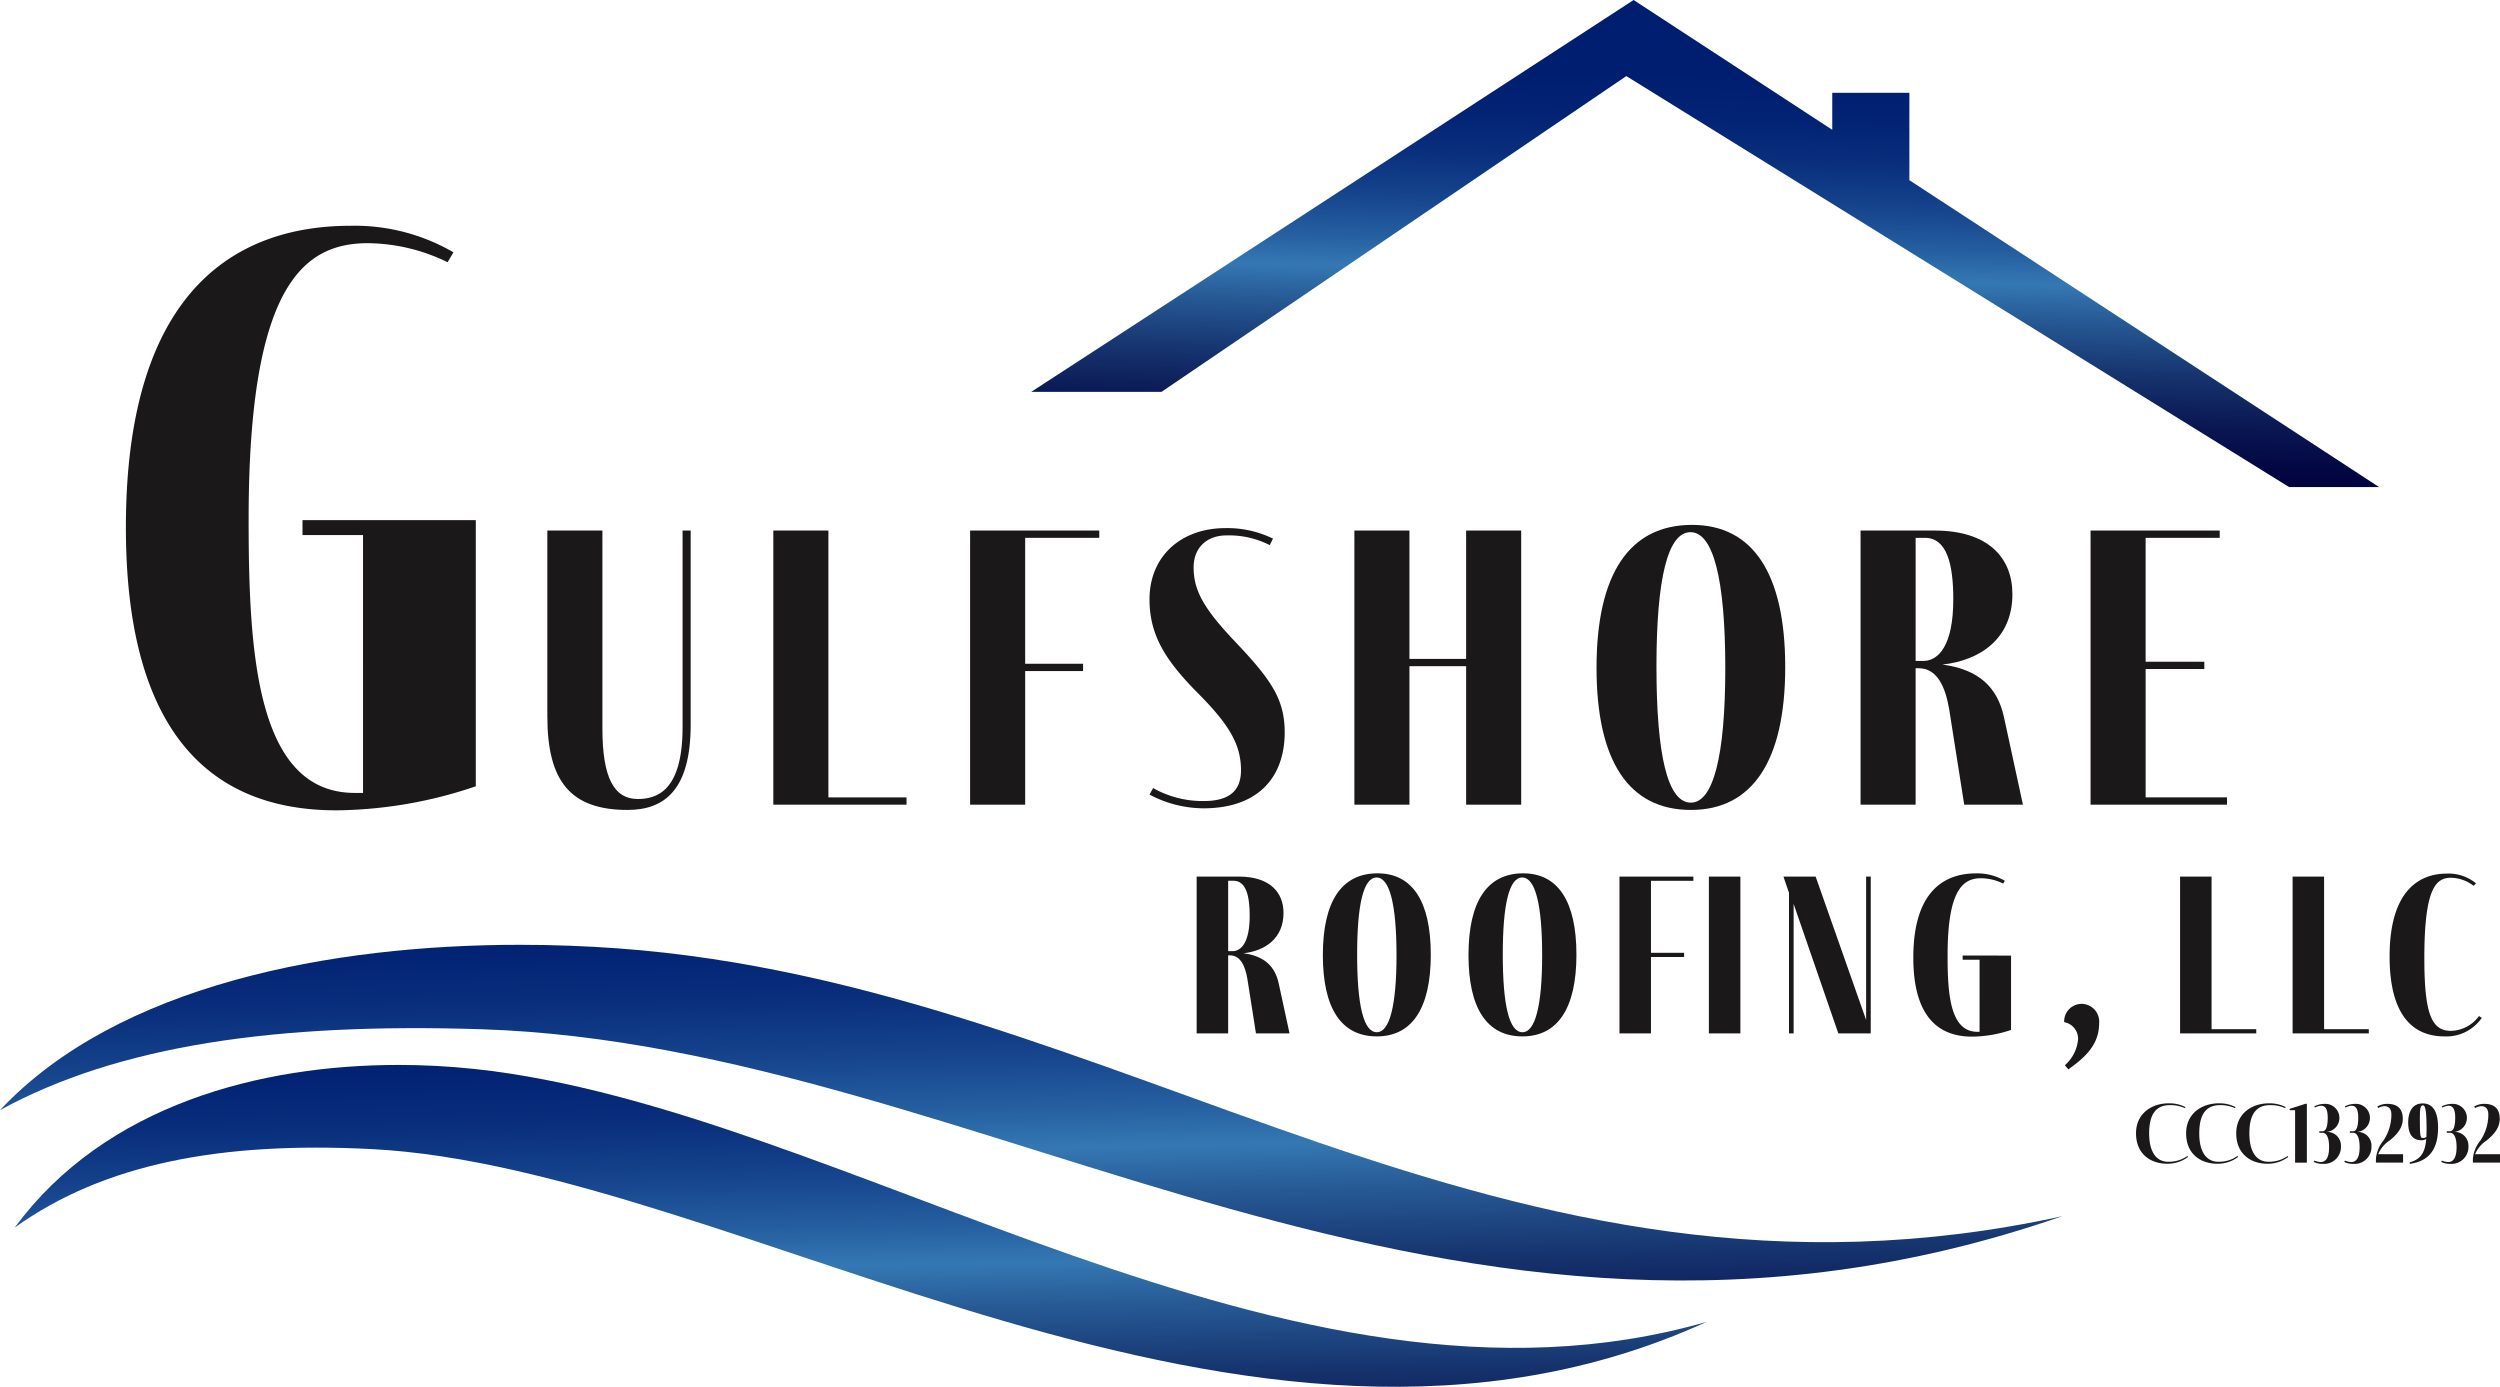<svg id="Group_17" data-name="Group 17" xmlns="http://www.w3.org/2000/svg" xmlns:xlink="http://www.w3.org/1999/xlink" width="441.928" height="245.148" viewBox="0 0 441.928 245.148">
  <defs>
    <linearGradient id="linear-gradient" x1="0.396" y1="-0.125" x2="0.5" y2="1" gradientUnits="objectBoundingBox">
      <stop offset="0" stop-color="#001e70"/>
      <stop offset="0.1" stop-color="#022273"/>
      <stop offset="0.204" stop-color="#092e7c"/>
      <stop offset="0.311" stop-color="#15438c"/>
      <stop offset="0.419" stop-color="#2660a1"/>
      <stop offset="0.489" stop-color="#3478b3"/>
      <stop offset="0.57" stop-color="#275b96"/>
      <stop offset="0.7" stop-color="#16346f"/>
      <stop offset="0.82" stop-color="#0a1753"/>
      <stop offset="0.924" stop-color="#020642"/>
      <stop offset="1" stop-color="#00003c"/>
    </linearGradient>
    <linearGradient id="linear-gradient-2" x1="0.425" y1="-0.111" xlink:href="#linear-gradient"/>
    <linearGradient id="linear-gradient-3" x1="0.564" y1="0.155" xlink:href="#linear-gradient"/>
    <clipPath id="clip-path">
      <path id="Path_1" data-name="Path 1" d="M0,154.213c20.861-11.425,48.782-15.479,85.157-14.3,88.653,2.866,170.8,70.741,279.392,33.046-99.659,21.823-165.939-40.817-255.35-47.346-5.527-.4-11.324-.629-17.278-.629C58.714,124.984,20.813,132,0,154.213" transform="translate(0 -124.983)" fill="url(#linear-gradient)"/>
    </clipPath>
    <clipPath id="clip-path-2">
      <path id="Path_2" data-name="Path 2" d="M1.942,169.63c15.791-11.308,36.416-15.224,63-13.884,64.779,3.269,154.914,67.657,236.126,30.531C227.112,207.6,148.357,148.512,83.189,141.584a126.848,126.848,0,0,0-13.414-.708c-24.129,0-51.765,6.915-67.834,28.754" transform="translate(-1.942 -140.876)" fill="url(#linear-gradient-2)"/>
    </clipPath>
    <clipPath id="clip-path-3">
      <path id="Path_3" data-name="Path 3" d="M242.9,0,136.416,69.27h23.029l82.167-55.82L358.776,86.1h15.9L292.451,32.377l-.728-.477-.074-.048V16.4H278.016v6.548Z" transform="translate(-136.416)" fill="url(#linear-gradient-3)"/>
    </clipPath>
    <clipPath id="clip-path-4">
      <rect id="Rectangle_4" data-name="Rectangle 4" width="441.928" height="245.148" fill="none"/>
    </clipPath>
  </defs>
  <g id="Group_2" data-name="Group 2" transform="translate(0 167.012)">
    <g id="Group_1" data-name="Group 1" clip-path="url(#clip-path)">
      <rect id="Rectangle_1" data-name="Rectangle 1" width="364.55" height="85.67" fill="url(#linear-gradient)"/>
    </g>
  </g>
  <g id="Group_4" data-name="Group 4" transform="translate(2.595 188.25)">
    <g id="Group_3" data-name="Group 3" clip-path="url(#clip-path-2)">
      <rect id="Rectangle_2" data-name="Rectangle 2" width="299.123" height="82.529" transform="translate(0 -0.001)" fill="url(#linear-gradient-2)"/>
    </g>
  </g>
  <g id="Group_6" data-name="Group 6" transform="translate(182.29)">
    <g id="Group_5" data-name="Group 5" clip-path="url(#clip-path-3)">
      <rect id="Rectangle_3" data-name="Rectangle 3" width="238.256" height="86.101" transform="translate(0)" fill="url(#linear-gradient-3)"/>
    </g>
  </g>
  <g id="Group_8" data-name="Group 8">
    <g id="Group_7" data-name="Group 7" clip-path="url(#clip-path-4)">
      <path id="Path_4" data-name="Path 4" d="M78.508,81.9v47.049A78.4,78.4,0,0,1,53.885,133.2c-24.916,0-37.231-17.15-37.231-49.982,0-43.386,20.814-53.352,39.724-53.352a34.769,34.769,0,0,1,18.176,4.69l-1.029,1.757a32.642,32.642,0,0,0-14.07-3.37c-11.433,0-21.105,7.475-21.105,48.81,0,23.452,1.315,48.368,18.761,48.368h1.463V84.538h-10.7V81.9Z" transform="translate(5.6 10.044)" fill="#1a1818"/>
      <path id="Path_5" data-name="Path 5" d="M82.14,70.184v35c0,8.733,2.075,12.454,6.228,12.454,3.219,0,7.944-1.216,7.944-12.668V70.184h1.431V104.47c0,11.595-4.653,15.1-11.165,15.1-10.093,0-14.173-5.082-14.173-16.534V70.184Z" transform="translate(24.349 23.602)" fill="#1a1818"/>
      <path id="Path_6" data-name="Path 6" d="M125.847,118.641H102.3V70.184h9.735v47.168h13.814Z" transform="translate(34.401 23.601)" fill="#1a1818"/>
      <path id="Path_7" data-name="Path 7" d="M151.164,71.473h-13.1v22.26H148.3v1.29H138.066v23.619h-9.734V70.183h22.832Z" transform="translate(43.156 23.601)" fill="#1a1818"/>
      <path id="Path_8" data-name="Path 8" d="M173.32,72.868a15.872,15.872,0,0,0-7.658-1.717c-3.365,0-5.8,2.075-5.8,5.655,0,4.08,1.789,7.3,7.444,13.241,6.442,6.8,8.659,10.162,8.659,16.033-.069,7.946-4.795,13.313-14.386,13.313a20.457,20.457,0,0,1-9.518-2.433l.644-1.147a17.733,17.733,0,0,0,8.946,2.292c4.223,0,6.587-1.574,6.587-5.44,0-4.51-2.075-8.018-7.374-13.384-5.869-5.87-8.8-10.38-8.8-16.821,0-7.587,5.512-12.6,13.456-12.6a18.4,18.4,0,0,1,8.373,1.86Z" transform="translate(51.136 23.494)" fill="#1a1818"/>
      <path id="Path_9" data-name="Path 9" d="M188.9,94.162v24.479h-9.734V70.184H188.9v22.69h10.021V70.184h9.733v48.458h-9.733V94.162Z" transform="translate(60.25 23.601)" fill="#1a1818"/>
      <path id="Path_10" data-name="Path 10" d="M244.554,94.557c0,16.607-5.8,25.268-16.678,25.268-10.951,0-16.677-8.59-16.677-25.125,0-16.6,5.8-25.265,16.893-25.265,10.736,0,16.462,8.588,16.462,25.122m-22.762-.071c0,15.818,2.006,24.049,6.084,24.049,3.938,0,6.085-8.159,6.085-23.763,0-15.818-2.147-24.05-6.156-24.05s-6.013,8.161-6.013,23.764" transform="translate(71.022 23.35)" fill="#1a1818"/>
      <path id="Path_11" data-name="Path 11" d="M274.828,118.64H264.449l-2.65-16.82c-.715-4.223-2.217-7.3-5.44-7.3h-.5v24.12h-9.733V70.184h13.1c9.52,0,13.742,4.867,13.742,11.238,0,7.944-5.8,11.738-12.385,12.453,6.514.861,9.735,4.08,10.881,9.234ZM255.859,93.231h1.359c2.719,0,5.3-2.79,5.3-10.879,0-6.084-1.074-10.88-5.011-10.88h-1.645Z" transform="translate(82.768 23.602)" fill="#1a1818"/>
      <path id="Path_12" data-name="Path 12" d="M300.673,118.641H276.552V70.184h22.832v1.29h-13.1v21.9h10.378v1.288H286.287v22.689h14.386Z" transform="translate(92.999 23.601)" fill="#1a1818"/>
      <path id="Path_13" data-name="Path 13" d="M174.718,143.678h-5.934l-1.515-9.621c-.41-2.415-1.269-4.176-3.114-4.176h-.286v13.8H158.3V115.961h7.493c5.444,0,7.861,2.783,7.861,6.428,0,4.545-3.315,6.713-7.085,7.124,3.727.492,5.57,2.333,6.224,5.281Zm-10.849-14.535h.779c1.555,0,3.029-1.6,3.029-6.223,0-3.48-.613-6.223-2.865-6.223h-.943Z" transform="translate(53.234 38.996)" fill="#1a1818"/>
      <path id="Path_14" data-name="Path 14" d="M194.075,129.9c0,9.5-3.318,14.453-9.54,14.453-6.264,0-9.54-4.913-9.54-14.372,0-9.5,3.315-14.452,9.661-14.452,6.143,0,9.418,4.912,9.418,14.37m-13.019-.04c0,9.048,1.145,13.757,3.48,13.757,2.252,0,3.48-4.668,3.48-13.594,0-9.048-1.228-13.757-3.522-13.757s-3.437,4.668-3.437,13.594" transform="translate(58.848 38.851)" fill="#1a1818"/>
      <path id="Path_15" data-name="Path 15" d="M213.341,129.9c0,9.5-3.318,14.453-9.54,14.453-6.264,0-9.54-4.913-9.54-14.372,0-9.5,3.315-14.452,9.661-14.452,6.143,0,9.418,4.912,9.418,14.37m-13.019-.04c0,9.048,1.145,13.757,3.48,13.757,2.252,0,3.48-4.668,3.48-13.594,0-9.048-1.228-13.757-3.522-13.757s-3.437,4.668-3.437,13.594" transform="translate(65.327 38.851)" fill="#1a1818"/>
      <path id="Path_16" data-name="Path 16" d="M227.293,116.7H219.8v12.735h5.857v.735H219.8v13.512h-5.567V115.961h13.059Zm2.745-.736h5.567v27.717h-5.567Z" transform="translate(72.043 38.996)" fill="#1a1818"/>
      <path id="Path_17" data-name="Path 17" d="M251.357,115.961v27.717h-5.731l-7.9-22.887v22.887h-.82V118.828l-.981-2.866h5.691l8.925,25.343V115.961Z" transform="translate(79.336 38.996)" fill="#1a1818"/>
      <path id="Path_18" data-name="Path 18" d="M270.382,130.067v13.142a21.853,21.853,0,0,1-6.877,1.187c-6.962,0-10.4-4.789-10.4-13.96,0-12.119,5.815-14.9,11.1-14.9a9.7,9.7,0,0,1,5.075,1.31l-.286.492a9.127,9.127,0,0,0-3.93-.941c-3.194,0-5.9,2.087-5.9,13.633,0,6.55.369,13.511,5.24,13.511h.412V130.8h-2.989v-.738Z" transform="translate(85.114 38.851)" fill="#1a1818"/>
      <path id="Path_19" data-name="Path 19" d="M275.518,139.061a2.984,2.984,0,0,0-2.456-3.031,3.1,3.1,0,0,1,3.154-3.234,3.146,3.146,0,0,1,3.029,3.4c0,4.093-2.868,6.3-5.445,8.187l-.616-.736a6.925,6.925,0,0,0,2.335-4.586" transform="translate(91.826 44.657)" fill="#1a1818"/>
      <path id="Path_20" data-name="Path 20" d="M301.863,143.679h-13.47V115.962h5.567v26.98h7.9Z" transform="translate(96.981 38.996)" fill="#1a1818"/>
      <path id="Path_21" data-name="Path 21" d="M316.748,143.679h-13.47V115.962h5.567v26.98h7.9Z" transform="translate(101.987 38.996)" fill="#1a1818"/>
      <path id="Path_22" data-name="Path 22" d="M325.816,144.345c-6.39,0-9.705-4.831-9.705-14.124,0-12.242,5.774-14.658,10.114-14.658a7.691,7.691,0,0,1,5.157,1.72l-.409.45a6.747,6.747,0,0,0-4.013-1.432c-2.7,0-4.709,1.924-4.709,14.207,0,9.947,1.309,12.855,4.709,12.855a6.31,6.31,0,0,0,4.955-2.62l.49.327a7.62,7.62,0,0,1-6.589,3.275" transform="translate(106.302 38.862)" fill="#1a1818"/>
      <path id="Path_23" data-name="Path 23" d="M288.088,156.636c-2.852,0-5.522-1.638-5.522-5.384,0-3.49,2.746-5.3,5.794-5.3a6.26,6.26,0,0,1,2.944.668l-.107.182a6.238,6.238,0,0,0-2.624-.53c-2.578,0-3.687,1.744-3.687,5.006s1.26,5.006,3.385,5.006a5.652,5.652,0,0,0,3.367-1.016l.136.151a5.971,5.971,0,0,1-3.687,1.213" transform="translate(95.022 49.082)" fill="#1a1818"/>
      <path id="Path_24" data-name="Path 24" d="M294.716,156.636c-2.852,0-5.521-1.638-5.521-5.384,0-3.49,2.746-5.3,5.794-5.3a6.261,6.261,0,0,1,2.944.668l-.107.182a6.238,6.238,0,0,0-2.624-.53c-2.578,0-3.687,1.744-3.687,5.006s1.26,5.006,3.385,5.006a5.652,5.652,0,0,0,3.367-1.016l.136.151a5.972,5.972,0,0,1-3.687,1.213" transform="translate(97.251 49.082)" fill="#1a1818"/>
      <path id="Path_25" data-name="Path 25" d="M301.346,156.636c-2.852,0-5.522-1.638-5.522-5.384,0-3.49,2.746-5.3,5.794-5.3a6.26,6.26,0,0,1,2.944.668l-.107.182a6.238,6.238,0,0,0-2.624-.53c-2.578,0-3.687,1.744-3.687,5.006s1.26,5.006,3.385,5.006a5.652,5.652,0,0,0,3.367-1.016l.136.151a5.972,5.972,0,0,1-3.687,1.213" transform="translate(99.48 49.082)" fill="#1a1818"/>
      <path id="Path_26" data-name="Path 26" d="M303.851,156.419v-9.27h-.957v-.242l2.791-.894h.243v10.406Z" transform="translate(101.858 49.102)" fill="#1a1818"/>
      <path id="Path_27" data-name="Path 27" d="M310.882,153.519a2.986,2.986,0,0,1-3.247,3.109,3.5,3.5,0,0,1-1.562-.334l.122-.242a3,3,0,0,0,1.107.258c.835,0,1.489-.652,1.489-2.64,0-1.865-.548-2.532-1.139-2.532h-.592v-.273h.576c.547,0,.911-.7.911-2.413,0-1.411-.379-2.093-1.153-2.093a2.584,2.584,0,0,0-1.107.318l-.108-.212a4.063,4.063,0,0,1,1.807-.44,2.487,2.487,0,0,1,.363,4.96,2.426,2.426,0,0,1,2.534,2.534" transform="translate(102.927 49.106)" fill="#1a1818"/>
      <path id="Path_28" data-name="Path 28" d="M314.922,153.519a2.986,2.986,0,0,1-3.247,3.109,3.5,3.5,0,0,1-1.562-.334l.122-.242a3,3,0,0,0,1.108.258c.834,0,1.487-.652,1.487-2.64,0-1.865-.548-2.532-1.138-2.532H311.1v-.273h.575c.547,0,.911-.7.911-2.413,0-1.411-.379-2.093-1.153-2.093a2.583,2.583,0,0,0-1.106.318l-.108-.212a4.063,4.063,0,0,1,1.807-.44,2.487,2.487,0,0,1,.363,4.96,2.426,2.426,0,0,1,2.534,2.534" transform="translate(104.285 49.106)" fill="#1a1818"/>
      <path id="Path_29" data-name="Path 29" d="M319.1,154.929v1.486H314.3v-.636a5.844,5.844,0,0,1,1.334-3.277,8.229,8.229,0,0,0,1.4-4.613c0-1.046-.545-1.455-1.2-1.455a2.268,2.268,0,0,0-1.124.334l-.166-.274a3.439,3.439,0,0,1,1.775-.47c1.744,0,2.73.835,2.73,2.64,0,1.593-1,2.761-2.321,3.838a5.3,5.3,0,0,0-2.032,2.427Z" transform="translate(105.694 49.105)" fill="#1a1818"/>
      <path id="Path_30" data-name="Path 30" d="M323.848,150.276c0,3.564-1.411,5.9-5.006,6.371l.016-.273c2.032-.548,2.715-1.867,2.9-4.126a1.545,1.545,0,0,1-.85.227c-1.457,0-2.336-.926-2.336-3.14,0-2.109.9-3.367,2.564-3.367,1.775,0,2.714,1.4,2.714,4.308m-2.063,1.622c.016-.409.031-.834.031-1.3,0-3.291-.2-4.292-.652-4.292s-.531.7-.531,2.305c0,3.2.06,3.474.576,3.474a1.112,1.112,0,0,0,.576-.183" transform="translate(107.129 49.086)" fill="#1a1818"/>
      <path id="Path_31" data-name="Path 31" d="M327.748,153.519a2.986,2.986,0,0,1-3.247,3.109,3.5,3.5,0,0,1-1.562-.334l.122-.242a3,3,0,0,0,1.108.258c.834,0,1.487-.652,1.487-2.64,0-1.865-.548-2.532-1.138-2.532h-.591v-.273h.575c.547,0,.911-.7.911-2.413,0-1.411-.379-2.093-1.153-2.093a2.584,2.584,0,0,0-1.106.318l-.108-.212a4.062,4.062,0,0,1,1.807-.44,2.487,2.487,0,0,1,.363,4.96,2.427,2.427,0,0,1,2.534,2.534" transform="translate(108.598 49.106)" fill="#1a1818"/>
      <path id="Path_32" data-name="Path 32" d="M331.922,154.929v1.486h-4.795v-.636a5.843,5.843,0,0,1,1.336-3.277,8.238,8.238,0,0,0,1.395-4.613c0-1.046-.547-1.455-1.2-1.455a2.268,2.268,0,0,0-1.124.334l-.167-.274a3.447,3.447,0,0,1,1.776-.47c1.745,0,2.73.835,2.73,2.64,0,1.593-1,2.761-2.321,3.838a5.3,5.3,0,0,0-2.032,2.427Z" transform="translate(110.007 49.105)" fill="#1a1818"/>
    </g>
  </g>
</svg>
